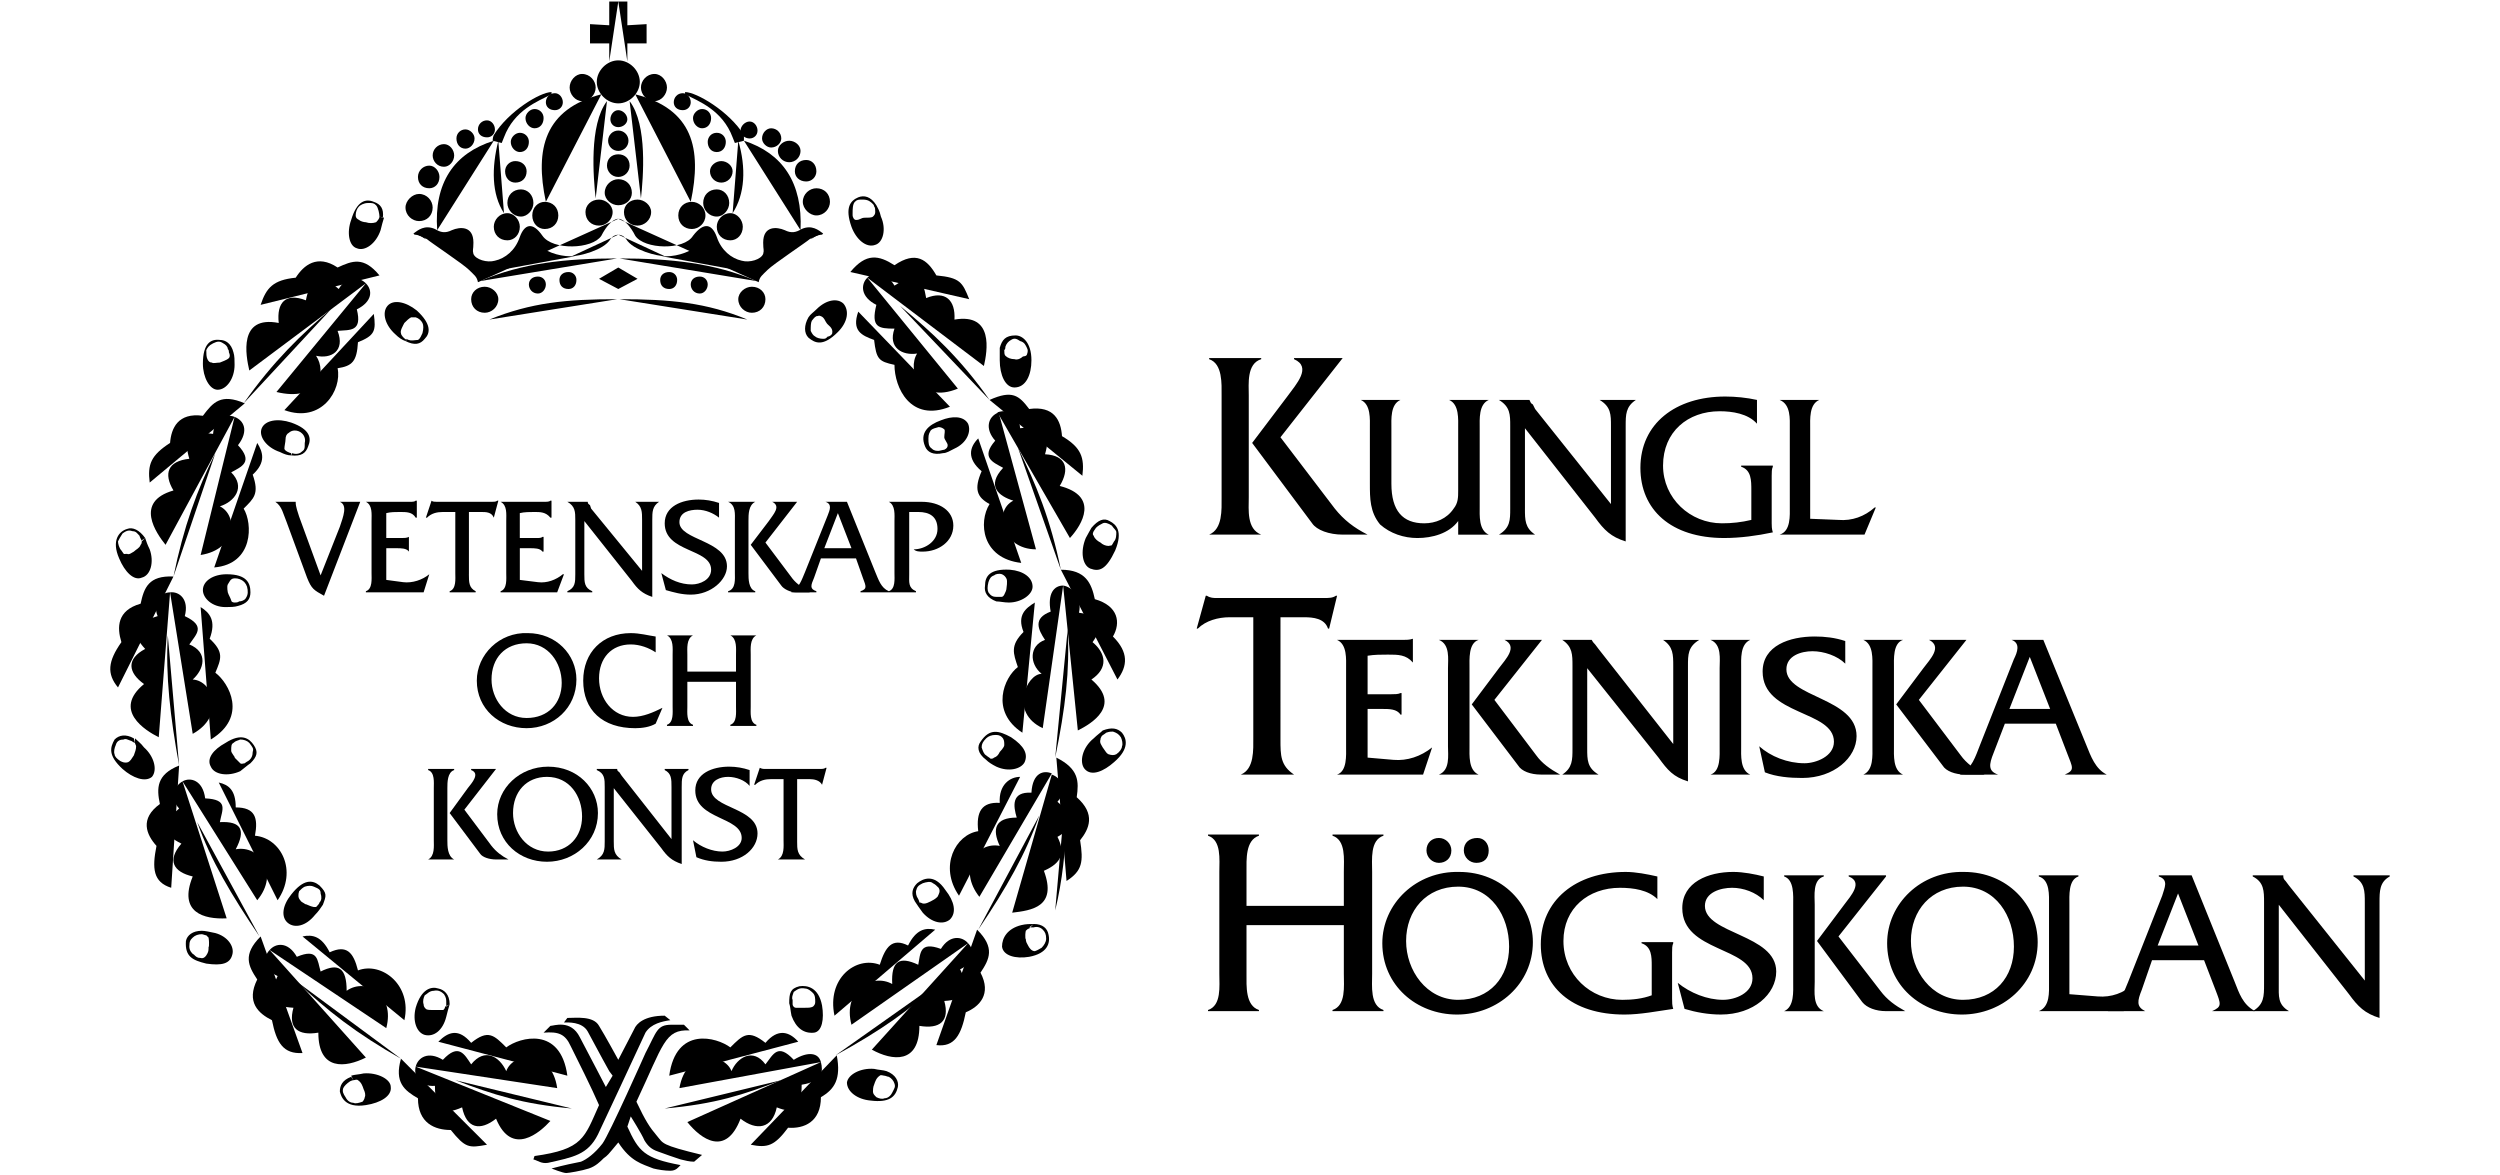 <svg width="996" height="468" viewBox="0 0 996 468" fill="none" xmlns="http://www.w3.org/2000/svg">
<path fill-rule="evenodd" clip-rule="evenodd" d="M216.571 411.411L219.273 408.708C220.627 408.708 227.391 406.006 230.998 413.219C235.059 420.877 241.368 433.061 241.368 433.061L244.071 428.55L242.717 426.742C242.717 426.742 238.206 418.629 234.15 410.956C231.892 406.9 226.032 407.355 224.678 407.355L226.032 405.546C229.639 405.546 236.402 404.647 238.655 408.703C240.913 412.305 246.323 422.226 246.323 422.226C246.323 422.226 251.733 411.86 252.638 410.057C253.542 407.804 256.694 404.647 264.812 404.647L267.07 406.445C263.912 406.9 259.407 407.809 257.149 411.411C255.345 415.467 238.206 451.994 238.206 451.994C234.144 460.116 228.285 461.015 218.364 463.268C215.662 463.723 214.308 462.369 212.504 461.915L212.954 460.561C232.341 457.858 232.796 453.347 238.655 440.275C235.953 433.955 229.639 421.332 227.386 416.821C225.138 411.866 222.43 410.956 216.571 411.411Z" fill="currentColor"/>
<path fill-rule="evenodd" clip-rule="evenodd" d="M240.02 455.605C242.722 451.993 257.154 419.528 257.154 419.528C261.665 410.961 261.665 408.253 267.524 408.253H272.485L274.743 410.517C264.822 410.062 264.372 415.927 253.547 438.926C257.154 446.583 258.957 449.291 261.665 452.448C264.367 455.605 263.019 456.06 279.703 460.116L276.546 462.819C274.743 462.819 272.939 462.364 271.136 461.909C268.11 460.921 265.103 459.872 262.119 458.762C259.417 457.853 258.058 456.499 256.704 454.251C255.805 451.988 251.294 444.775 251.294 444.775L249.94 448.841C254.451 458.762 256.704 461.465 271.136 464.172C270.237 465.071 269.333 466.425 267.08 466.425C264.827 466.425 262.119 465.981 260.311 465.526C255.805 463.718 251.294 462.824 246.334 455.15C241.823 460.561 242.272 460.116 240.469 461.47C239.115 462.824 237.317 464.627 234.61 465.526C231.902 466.425 226.492 467.335 225.588 467.335C224.234 467.335 219.728 465.526 219.728 465.526C224.689 464.172 229.199 463.263 231.452 462.824C233.705 461.914 236.862 459.661 240.02 455.605ZM245.879 119.198C225.588 119.198 211.61 120.551 194.926 127.315L245.879 119.198ZM245.879 102.962C225.588 102.962 207.999 104.766 191.314 111.979L245.879 102.962ZM193.122 124.608C195.825 124.608 198.532 122.35 198.532 119.198C198.532 116.495 195.83 114.237 193.122 114.237C189.965 114.237 187.712 116.495 187.712 119.198C187.707 122.355 189.96 124.608 193.122 124.608ZM214.313 116.945C216.116 116.945 217.47 115.141 217.47 113.338C217.47 111.535 216.116 110.181 214.313 110.181C212.055 110.181 210.706 111.535 210.706 113.338C210.706 115.141 212.06 116.945 214.313 116.945ZM226.492 115.141C228.295 115.141 229.649 113.788 229.649 111.535C229.659 111.117 229.584 110.702 229.429 110.315C229.274 109.927 229.042 109.575 228.746 109.28C228.451 108.985 228.099 108.753 227.712 108.598C227.324 108.443 226.909 108.368 226.492 108.378C224.234 108.378 222.885 109.731 222.885 111.535C222.88 113.788 224.234 115.141 226.492 115.141ZM246.329 106.574L238.661 111.08L246.329 115.141V106.574ZM246.783 119.198C267.075 119.198 281.507 120.551 297.742 127.315L246.783 119.198ZM246.783 102.962C267.075 102.962 284.664 104.766 301.348 111.979L246.783 102.962ZM299.54 124.608C296.838 124.608 294.13 122.35 294.13 119.198C294.13 116.495 296.832 114.237 299.54 114.237C302.697 114.237 304.95 116.495 304.95 119.198C304.955 122.355 302.697 124.608 299.54 124.608ZM278.799 116.945C276.546 116.945 275.192 115.141 275.192 113.338C275.192 111.535 276.546 110.181 278.799 110.181C280.608 110.181 281.956 111.535 281.956 113.338C281.956 115.141 280.602 116.945 278.799 116.945ZM266.625 115.141C264.367 115.141 263.019 113.788 263.019 111.535C263.019 109.731 264.372 108.378 266.625 108.378C268.429 108.378 269.782 109.731 269.782 111.535C269.777 113.788 268.429 115.141 266.625 115.141ZM246.329 106.574L253.997 111.08L246.329 115.141V106.574Z" fill="currentColor"/>
<path fill-rule="evenodd" clip-rule="evenodd" d="M190.415 112.434C189.965 110.176 189.061 109.731 186.808 107.473C184.55 105.22 171.022 96.199 170.123 95.299C169.224 94.85 166.966 93.491 165.163 93.491L164.713 93.041C166.517 91.688 169.224 89.435 173.281 91.238C175.533 92.592 177.337 93.041 180.044 91.688C183.201 90.334 188.611 89.879 188.611 96.648C188.611 99.8 188.162 99.351 188.611 101.159C189.516 103.412 194.021 104.766 197.179 103.862C201.24 102.962 205.296 99.8 207.1 94.39C208.908 89.43 212.06 88.076 216.121 93.941C220.183 99.805 235.963 99.351 239.57 93.941C241.373 90.334 244.081 87.177 246.334 87.177L190.415 112.434Z" fill="currentColor"/>
<path fill-rule="evenodd" clip-rule="evenodd" d="M169.669 90.789C167.86 92.143 167.86 93.047 169.669 95.3C166.961 93.491 165.158 93.042 165.158 93.042C167.416 91.693 169.669 90.789 169.669 90.789ZM322.988 90.789C324.792 92.143 325.246 93.047 322.988 95.3C325.696 93.491 327.499 93.042 327.499 93.042C325.246 91.693 322.988 90.789 322.988 90.789ZM166.961 88.086C170.118 88.086 172.371 85.828 172.371 82.676C172.371 79.969 170.113 77.266 166.961 77.266C164.259 77.266 161.551 79.969 161.551 82.676C161.551 85.828 164.259 88.086 166.961 88.086ZM171.022 75.003C173.28 75.003 175.079 73.2 175.079 70.497C175.079 68.239 173.275 65.987 171.022 65.987C169.827 65.991 168.682 66.467 167.837 67.312C166.992 68.157 166.516 69.302 166.511 70.497C166.517 73.205 168.32 75.003 171.022 75.003ZM205.296 72.75C207.999 72.75 209.802 70.947 209.802 68.239C209.802 65.981 207.999 64.178 205.296 64.178C204.762 64.175 204.233 64.278 203.739 64.482C203.245 64.685 202.796 64.984 202.418 65.361C202.041 65.739 201.741 66.188 201.538 66.682C201.335 67.176 201.232 67.705 201.235 68.239C201.235 70.947 203.038 72.75 205.296 72.75ZM176.887 66.441C179.14 66.441 180.943 64.183 180.943 61.93C180.943 59.677 179.14 57.419 176.887 57.419C175.692 57.422 174.546 57.898 173.7 58.744C172.855 59.589 172.379 60.735 172.376 61.93C172.376 64.183 174.18 66.441 176.887 66.441ZM185.454 59.223C187.258 59.223 189.061 57.419 189.061 55.161C189.061 53.358 187.258 51.555 185.454 51.555C184.979 51.548 184.507 51.636 184.066 51.815C183.625 51.994 183.225 52.259 182.888 52.596C182.552 52.932 182.287 53.332 182.108 53.773C181.929 54.214 181.841 54.686 181.848 55.161C181.842 57.419 183.201 59.223 185.454 59.223ZM194.021 54.717C194.439 54.727 194.854 54.652 195.241 54.497C195.629 54.342 195.981 54.109 196.276 53.814C196.571 53.519 196.803 53.167 196.958 52.78C197.114 52.392 197.188 51.977 197.179 51.56C197.179 49.757 195.825 47.953 194.021 47.953C193.546 47.946 193.074 48.035 192.633 48.214C192.192 48.392 191.792 48.658 191.456 48.994C191.119 49.33 190.854 49.731 190.675 50.171C190.496 50.612 190.408 51.084 190.415 51.56C190.415 53.358 191.763 54.717 194.021 54.717ZM207.1 60.577C209.358 60.577 210.706 58.773 210.706 56.515C210.713 56.039 210.625 55.567 210.446 55.127C210.267 54.686 210.002 54.286 209.665 53.949C209.329 53.613 208.929 53.348 208.488 53.169C208.047 52.99 207.575 52.901 207.1 52.908C205.296 52.908 203.493 54.717 203.493 56.515C203.488 58.773 205.296 60.577 207.1 60.577ZM212.959 51.105C215.217 51.105 216.566 49.297 216.566 47.044C216.573 46.568 216.484 46.096 216.305 45.655C216.127 45.215 215.861 44.814 215.525 44.478C215.189 44.142 214.788 43.876 214.347 43.697C213.907 43.519 213.435 43.43 212.959 43.437C211.156 43.437 209.352 45.24 209.352 47.044C209.352 49.302 211.156 51.105 212.959 51.105ZM221.077 43.892C222.88 43.892 224.234 42.538 224.234 40.735C224.234 38.931 222.88 37.128 221.077 37.128C218.824 37.128 217.47 38.931 217.47 40.735C217.47 42.538 218.824 43.892 221.077 43.892ZM246.329 70.497C247.524 70.493 248.669 70.017 249.514 69.172C250.359 68.327 250.835 67.182 250.839 65.987C250.839 63.284 249.036 61.476 246.329 61.476C243.621 61.476 241.818 63.284 241.818 65.987C241.818 68.245 243.626 70.497 246.329 70.497Z" fill="currentColor"/>
<path fill-rule="evenodd" clip-rule="evenodd" d="M200.785 54.717C204.847 43.892 214.313 40.285 219.728 37.583V36.678C215.217 36.678 202.594 44.346 196.729 53.812C196.274 54.717 196.274 56.071 196.274 56.071L199.881 56.97L200.785 54.717Z" fill="currentColor"/>
<path fill-rule="evenodd" clip-rule="evenodd" d="M174.179 91.693C172.826 72.75 180.943 61.026 196.729 56.065L174.179 91.693ZM200.785 84.929C195.825 77.261 195.825 66.891 198.527 56.071L200.785 84.929ZM237.312 79.064C236.408 70.947 234.604 49.756 241.818 40.285L237.312 79.064ZM246.328 0.601H242.722V10.067L235.059 9.618V17.281H242.722V24.499L246.328 0.601ZM246.328 41.184C250.839 41.184 254.896 37.123 254.896 32.617C254.896 28.106 250.834 24.05 246.328 24.05C241.818 24.05 237.761 28.106 237.761 32.617C237.761 37.128 241.818 41.184 246.328 41.184Z" fill="currentColor"/>
<path fill-rule="evenodd" clip-rule="evenodd" d="M217.47 80.418C212.959 59.223 217.02 43.437 239.565 37.577L217.47 80.418Z" fill="currentColor"/>
<path fill-rule="evenodd" clip-rule="evenodd" d="M231.897 40.285C235.054 40.285 237.312 37.582 237.312 34.875C237.312 32.172 235.054 29.465 231.897 29.465C229.194 29.465 226.941 32.172 226.941 34.875C226.941 37.577 229.194 40.285 231.897 40.285ZM246.329 60.122C248.587 60.122 250.385 58.318 250.385 56.065C250.385 53.812 248.581 52.009 246.329 52.009C244.076 52.009 242.267 53.812 242.267 56.065C242.267 58.318 244.076 60.122 246.329 60.122ZM246.329 50.655C248.132 50.655 249.935 49.301 249.935 47.498C249.935 45.69 248.132 43.892 246.329 43.892C244.525 43.892 243.177 45.695 243.177 47.498C243.177 49.301 244.525 50.655 246.329 50.655ZM325.247 85.828C322.544 85.828 319.837 83.126 319.837 80.418C319.837 77.261 322.539 75.003 325.247 75.003C328.404 75.003 330.657 77.261 330.657 80.418C330.657 83.126 328.404 85.828 325.247 85.828ZM290.973 95.749C287.821 95.749 285.563 93.491 285.563 90.339C285.563 87.632 287.821 84.929 290.973 84.929C293.68 84.929 295.933 87.632 295.933 90.339C295.933 93.491 293.68 95.749 290.973 95.749Z" fill="currentColor"/>
<path fill-rule="evenodd" clip-rule="evenodd" d="M285.563 86.278C282.406 86.278 280.153 83.57 280.153 80.868C280.153 77.711 282.406 75.458 285.563 75.458C288.265 75.458 290.523 77.716 290.523 80.868C290.523 83.575 288.27 86.278 285.563 86.278Z" fill="currentColor"/>
<path fill-rule="evenodd" clip-rule="evenodd" d="M275.642 91.238C272.485 91.238 270.232 88.98 270.232 85.828C270.232 82.676 272.485 80.418 275.642 80.418C278.344 80.418 281.052 82.671 281.052 85.828C281.052 88.986 278.349 91.238 275.642 91.238ZM321.185 72.301C318.483 72.301 316.674 70.497 316.674 68.245C316.674 65.537 318.477 63.734 321.185 63.734C323.443 63.734 325.246 65.537 325.246 68.245C325.248 68.778 325.145 69.307 324.941 69.8C324.738 70.294 324.439 70.742 324.061 71.119C323.684 71.496 323.235 71.795 322.741 71.998C322.248 72.201 321.719 72.303 321.185 72.301ZM287.366 72.75C286.17 72.749 285.023 72.273 284.178 71.428C283.332 70.582 282.856 69.435 282.855 68.239C282.855 65.981 285.108 64.178 287.366 64.178C289.619 64.178 291.877 65.981 291.877 68.239C291.874 69.435 291.398 70.581 290.553 71.426C289.707 72.271 288.562 72.748 287.366 72.75ZM314.421 64.638C313.226 64.635 312.08 64.159 311.235 63.314C310.389 62.468 309.913 61.322 309.91 60.127C309.91 57.874 312.168 56.071 314.421 56.071C316.679 56.071 318.932 57.874 318.932 60.127C318.929 61.322 318.453 62.468 317.608 63.314C316.763 64.159 315.617 64.635 314.421 64.638ZM298.641 55.166C296.837 55.166 295.034 53.813 295.034 52.014C295.034 50.206 296.837 48.408 298.641 48.408C300.444 48.408 301.798 50.211 301.798 52.014C301.798 53.813 300.444 55.166 298.641 55.166ZM285.563 60.577C283.305 60.577 281.956 58.773 281.956 56.515C281.956 54.712 283.31 52.908 285.563 52.908C287.816 52.908 289.169 54.717 289.169 56.515C289.169 58.773 287.821 60.577 285.563 60.577ZM279.698 51.105C277.895 51.105 276.091 49.297 276.091 47.044C276.091 45.24 277.895 43.437 279.698 43.437C281.956 43.437 283.305 45.24 283.305 47.044C283.31 49.302 281.956 51.105 279.698 51.105ZM272.035 43.892C269.777 43.892 268.428 42.538 268.428 40.735C268.428 38.931 269.782 37.128 272.035 37.128C273.838 37.128 275.192 38.931 275.192 40.735C275.192 42.538 273.838 43.892 272.035 43.892ZM246.328 81.767C243.626 81.767 240.918 79.514 240.918 76.812C240.918 73.655 243.626 71.397 246.328 71.397C249.486 71.397 251.738 73.655 251.738 76.812C251.744 79.514 249.486 81.767 246.328 81.767Z" fill="currentColor"/>
<path fill-rule="evenodd" clip-rule="evenodd" d="M291.877 54.717C287.821 43.892 278.35 40.285 272.934 37.583V36.678C277.445 36.678 290.523 44.346 296.383 53.812V56.071L292.776 56.97L291.877 54.717Z" fill="currentColor"/>
<path fill-rule="evenodd" clip-rule="evenodd" d="M318.932 91.693C319.837 72.75 311.719 61.026 296.383 56.065L318.932 91.693ZM291.877 84.929C296.838 77.261 297.287 66.891 294.135 56.071L291.877 84.929ZM255.35 79.064C256.25 70.947 258.053 49.756 250.84 40.285L255.35 79.064ZM246.329 0.601H249.94V10.067L257.603 9.618V17.281H249.94V24.499L246.329 0.601ZM275.192 80.418C279.703 59.222 276.091 43.437 253.098 37.577L275.192 80.418Z" fill="currentColor"/>
<path fill-rule="evenodd" clip-rule="evenodd" d="M260.76 40.285C257.603 40.285 255.35 37.582 255.35 34.875C255.35 32.172 257.603 29.465 260.76 29.465C263.468 29.465 265.721 32.172 265.721 34.875C265.721 37.577 263.468 40.285 260.76 40.285ZM59.639 192.251C58.74 185.038 60.089 181.431 67.757 176.465C68.206 170.606 70.914 164.291 80.835 165.645C84.896 160.235 88.048 156.623 97.52 160.685L59.639 192.251Z" fill="currentColor"/>
<path fill-rule="evenodd" clip-rule="evenodd" d="M65.954 217.053C62.347 212.542 53.325 199.919 69.106 195.408C65.049 188.644 66.847 183.684 75.42 182.78C73.167 175.117 74.521 171.505 84.891 172.859C85.341 166.544 90.301 164.741 93.458 166.095L65.954 217.053ZM93.458 166.095C97.065 167.449 99.318 171.505 94.812 177.37C101.126 184.133 96.166 185.937 92.11 188.19C97.975 194.054 93.463 199.914 87.599 201.717C94.812 205.324 94.368 218.852 79.936 221.11L93.458 166.095ZM97.07 160.685C108.794 144 120.069 133.175 132.243 122.804L97.07 160.685Z" fill="currentColor"/>
<path fill-rule="evenodd" clip-rule="evenodd" d="M102.48 176.47C104.738 180.077 106.087 184.139 100.677 189.099C103.379 196.762 101.126 198.57 97.07 202.627C100.677 208.486 101.126 224.721 85.341 226.075L102.48 176.47ZM47.011 273.877C42.5 268.456 42.955 263.501 48.365 255.833C46.561 249.968 46.561 243.209 56.028 240.502C57.381 234.188 59.185 229.227 69.106 229.682L47.011 273.877Z" fill="currentColor"/>
<path fill-rule="evenodd" clip-rule="evenodd" d="M63.246 293.718C57.836 291.016 44.758 282.888 57.386 272.523C51.072 268.012 50.173 262.602 57.836 258.535C52.426 252.681 52.426 248.614 62.797 245.467C60.538 239.603 64.15 235.996 67.757 235.996L63.246 293.718ZM67.757 235.996C71.364 235.546 75.42 238.698 73.622 245.467C82.189 249.524 78.133 252.681 75.425 256.742C83.093 259.889 81.29 266.663 76.779 270.719C84.896 271.174 89.857 285.151 76.779 292.364L67.757 235.996ZM69.111 229.682C73.172 209.84 78.582 194.958 85.796 180.527L69.111 229.682Z" fill="currentColor"/>
<path fill-rule="evenodd" clip-rule="evenodd" d="M79.931 241.856C83.537 244.109 86.245 247.261 83.537 254.479C89.397 259.889 88.048 262.602 85.795 268.012C91.206 272.068 98.868 285.591 83.992 294.612L79.931 241.856ZM68.207 353.694C60.993 351.43 60.538 346.026 62.347 337.004C58.285 332.493 55.583 326.184 63.701 320.319C62.347 314 62.347 308.59 71.364 304.988L68.207 353.694Z" fill="currentColor"/>
<path fill-rule="evenodd" clip-rule="evenodd" d="M90.306 365.867C81.284 366.322 70.914 363.614 76.779 349.182C69.111 347.374 66.408 342.863 72.268 336.104C65.055 332.493 63.246 328.891 71.364 322.127C67.302 317.616 69.56 313.105 72.717 311.297L90.306 365.867Z" fill="currentColor"/>
<path fill-rule="evenodd" clip-rule="evenodd" d="M72.717 311.297C75.874 309.499 80.835 310.853 81.739 318.071C91.211 318.516 88.503 322.572 87.599 327.537C96.166 327.083 97.975 330.695 93.913 338.357C103.384 336.549 111.497 347.834 102.48 358.654L72.717 311.297ZM71.364 304.993C67.757 285.151 65.954 269.366 66.853 253.13L71.364 304.993Z" fill="currentColor"/>
<path fill-rule="evenodd" clip-rule="evenodd" d="M87.149 311.752C91.205 312.651 93.913 314.909 93.913 321.673C101.576 321.673 102.93 325.729 101.576 332.947C111.946 333.847 118.71 346.925 110.598 358.654L87.149 311.752ZM103.834 121.456C106.087 114.692 108.794 111.535 117.816 110.631C120.968 105.67 126.383 101.159 134.501 106.574C140.366 103.867 144.877 102.063 151.186 109.732L103.834 121.456Z" fill="currentColor"/>
<path fill-rule="evenodd" clip-rule="evenodd" d="M99.323 147.607C97.975 141.747 94.812 125.512 111.047 128.669C110.148 120.552 113.755 116.495 121.873 119.647C123.226 111.979 127.283 108.373 134.951 115.136C138.108 109.726 143.068 110.176 145.771 112.878L99.323 147.607ZM145.765 112.883C148.473 115.586 148.473 120.097 142.159 123.254C144.417 132.271 139.451 131.372 134.491 131.821C137.648 139.939 131.788 143.096 125.924 141.742C130.435 148.506 126.823 160.23 110.138 156.169L145.765 112.883Z" fill="currentColor"/>
<path fill-rule="evenodd" clip-rule="evenodd" d="M148.928 125.062C149.827 131.826 149.377 133.63 142.613 136.337C142.164 144 140.355 145.809 134.496 146.708C136.304 155.275 128.182 168.802 113.3 163.392L148.928 125.062ZM120.519 419.528C112.856 419.983 110.148 415.472 108.345 406.45C102.935 403.748 97.974 399.242 102.48 390.22C98.873 384.81 96.621 380.299 103.834 373.086L120.519 419.528Z" fill="currentColor"/>
<path fill-rule="evenodd" clip-rule="evenodd" d="M145.765 421.332C137.653 425.388 126.828 426.742 126.828 411.411C118.71 412.764 114.654 409.602 116.907 401.49C108.789 401.035 106.082 398.333 110.593 388.866C104.728 386.164 104.728 381.198 107.435 378.491L145.765 421.332ZM107.435 378.491C109.694 375.788 114.649 374.889 118.261 381.193C126.828 377.592 126.378 382.547 127.732 387.058C134.945 383.456 138.103 385.704 138.103 394.726C145.765 389.306 157.495 396.08 153.888 409.602L107.435 378.491ZM103.379 373.081C92.105 356.396 83.992 342.863 78.577 327.537L103.379 373.081Z" fill="currentColor"/>
<path fill-rule="evenodd" clip-rule="evenodd" d="M120.519 373.081C124.575 372.182 128.182 373.081 131.339 379.4C138.103 376.243 140.81 379.4 142.614 386.608C152.085 383.007 164.259 392.473 161.102 406.45L120.519 373.081ZM194.022 456.06C186.808 457.414 185.454 457.414 179.595 450.195C173.281 450.195 166.517 447.493 166.517 437.572C161.107 434.415 157.045 431.253 159.748 421.786L194.022 456.06Z" fill="currentColor"/>
<path fill-rule="evenodd" clip-rule="evenodd" d="M219.273 446.583C215.217 451.094 203.943 461.015 197.628 445.684C191.314 450.64 185.904 449.741 184.101 441.173C176.887 444.331 173.281 442.982 173.281 432.606C166.966 433.061 164.713 428.55 165.613 424.938L219.273 446.583ZM165.613 424.938C166.517 421.337 170.573 418.629 176.438 422.236C182.752 415.472 185.005 419.983 187.712 424.044C193.122 417.28 198.987 420.887 201.695 426.747C204.397 419.079 219.733 417.735 221.986 433.511L165.613 424.938ZM159.748 421.786C142.164 411.865 129.985 402.389 118.261 391.114L159.748 421.786Z" fill="currentColor"/>
<path fill-rule="evenodd" clip-rule="evenodd" d="M174.629 415.017C178.685 410.961 182.747 409.607 187.707 415.472C194.471 410.062 196.729 412.315 201.69 417.28C207.1 413.224 223.335 408.713 226.037 428.555L174.629 415.017ZM227.841 441.628C207.999 439.82 196.729 436.218 181.393 430.353L227.841 441.628ZM431.22 189.543C432.119 182.33 430.77 178.269 423.102 173.763C422.653 167.449 419.945 161.589 410.024 162.943C405.963 157.528 403.255 155.275 394.238 159.336L431.22 189.543Z" fill="currentColor"/>
<path fill-rule="evenodd" clip-rule="evenodd" d="M426.259 214.346C431.22 208.936 437.984 197.661 422.198 193.605C426.259 186.841 424.905 181.431 416.338 180.976C418.596 173.313 416.788 169.252 406.417 170.606C405.968 164.292 401.007 162.943 397.396 164.292L426.259 214.346Z" fill="currentColor"/>
<path fill-rule="evenodd" clip-rule="evenodd" d="M397.85 164.291C393.339 166.095 392.44 171.06 396.496 175.566C390.632 182.33 395.592 184.133 399.648 186.386C392.885 193.6 397.845 197.661 403.71 199.464C395.592 203.52 399.199 218.851 412.732 218.851L397.85 164.291ZM394.238 159.336C382.514 142.651 371.239 132.276 358.611 121.905L394.238 159.336Z" fill="currentColor"/>
<path fill-rule="evenodd" clip-rule="evenodd" d="M389.727 174.662C386.121 178.269 385.217 182.779 391.081 187.74C387.924 194.953 389.278 198.11 394.238 200.813C389.727 208.026 391.081 222.458 406.862 224.267L389.727 174.662ZM445.197 270.719C449.258 265.309 449.708 259.889 443.394 253.585C446.551 248.175 445.652 241.411 436.18 238.704C434.826 232.389 432.573 226.979 422.653 226.979L445.197 270.719Z" fill="currentColor"/>
<path fill-rule="evenodd" clip-rule="evenodd" d="M429.411 291.016C434.821 288.303 447 281.095 434.821 270.719C441.585 266.209 440.686 260.344 435.271 255.833C438.877 250.878 440.231 245.468 429.861 244.109C431.214 238.249 427.158 233.738 423.546 233.289L429.411 291.016Z" fill="currentColor"/>
<path fill-rule="evenodd" clip-rule="evenodd" d="M423.552 233.288C419.945 233.288 417.237 236.44 418.591 243.659C411.378 246.361 413.631 250.872 416.333 254.934C410.019 257.186 410.019 264.4 414.979 268.456C409.115 268.456 401.901 283.797 415.429 290.101L423.552 233.288ZM422.647 226.974C418.591 207.132 412.727 192.7 405.513 178.274L422.647 226.974Z" fill="currentColor"/>
<path fill-rule="evenodd" clip-rule="evenodd" d="M412.282 240.052C408.675 242.31 405.069 245.013 407.771 251.777C402.361 257.187 403.71 260.344 405.513 265.754C400.103 269.81 394.238 283.343 407.317 291.91L412.282 240.052ZM424.906 350.981C431.22 346.925 431.669 343.323 430.315 334.751C433.922 330.24 436.63 324.375 428.962 317.616C429.866 311.297 429.866 306.342 420.844 301.831L424.906 350.981Z" fill="currentColor"/>
<path fill-rule="evenodd" clip-rule="evenodd" d="M403.255 363.614C410.923 362.705 421.293 361.351 415.883 346.924C423.097 343.767 424.451 339.711 421.293 333.402C426.254 330.7 429.411 326.189 421.293 319.425C425.35 314.914 423.097 309.948 419.035 308.595L403.255 363.614ZM419.041 308.14C415.883 306.796 411.378 307.695 410.923 315.808C402.805 315.353 403.71 321.218 405.063 325.729C396.496 325.729 395.143 330.24 398.3 337.004C388.828 335.205 381.615 346.48 390.182 357.3L419.041 308.14ZM420.394 301.831C424.451 281.989 426.254 267.102 425.35 250.877L420.394 301.831Z" fill="currentColor"/>
<path fill-rule="evenodd" clip-rule="evenodd" d="M406.417 309.504C402.361 309.504 397.85 312.651 398.3 319.869C391.086 319.425 388.828 323.481 389.727 331.144C380.711 332.498 373.947 345.131 382.065 356.851L406.417 309.504ZM386.126 119.198C383.418 112.434 382.519 110.63 373.048 109.726C369.441 103.412 364.93 99.805 356.363 105.665C350.049 101.609 345.088 100.704 338.779 108.367L386.126 119.198Z" fill="currentColor"/>
<path fill-rule="evenodd" clip-rule="evenodd" d="M391.986 145.809C393.339 139.944 396.042 124.613 380.261 127.321C380.711 119.652 376.655 115.591 368.987 118.753C367.633 110.636 365.38 107.928 356.358 113.793C353.201 108.383 348.246 107.933 345.538 110.636L391.986 145.809Z" fill="currentColor"/>
<path fill-rule="evenodd" clip-rule="evenodd" d="M345.538 110.631C342.83 113.338 342.83 118.294 349.145 121.456C346.887 130.472 350.044 130.927 356.358 130.927C353.656 138.59 359.515 141.747 365.38 140.848C361.318 147.162 366.284 161.14 381.615 154.825L345.538 110.631Z" fill="currentColor"/>
<path fill-rule="evenodd" clip-rule="evenodd" d="M341.931 124.158C339.224 131.821 343.28 133.63 348.245 135.433C349.145 143.101 350.049 144 356.358 145.354C356.358 154.371 362.672 168.353 378.453 162.039L341.931 124.158ZM373.048 416.366C380.261 417.275 382.969 412.31 384.772 403.298C390.182 401.035 395.143 396.085 390.632 387.513C394.238 382.103 396.496 377.592 389.278 370.378L373.048 416.366Z" fill="currentColor"/>
<path fill-rule="evenodd" clip-rule="evenodd" d="M347.341 418.174C355.459 422.685 366.284 424.039 366.284 408.708C374.402 410.062 378.458 406.9 376.205 398.787C384.323 398.333 387.025 395.175 382.519 386.164C388.384 383.461 388.384 378.496 385.676 375.788L347.341 418.174ZM385.676 375.788C383.418 373.086 378.458 372.187 374.846 378.041C366.279 374.894 366.734 379.85 365.829 384.361C358.166 380.749 355.004 383.007 355.459 392.029C347.341 387.518 335.617 394.731 339.224 408.259L385.676 375.788ZM389.727 370.378C401.002 353.693 408.67 340.161 414.08 324.835L389.727 370.378Z" fill="currentColor"/>
<path fill-rule="evenodd" clip-rule="evenodd" d="M372.593 370.378C368.532 369.469 364.925 370.378 361.773 376.687C355.459 373.541 352.751 377.142 350.498 384.355C341.027 380.744 329.303 389.765 332.46 404.652L372.593 370.378ZM299.09 456.06C305.859 457.414 308.562 456.504 313.972 449.286C320.286 449.741 327.05 447.033 327.05 437.117C332.46 433.96 335.167 429.904 333.364 420.432L299.09 456.06Z" fill="currentColor"/>
<path fill-rule="evenodd" clip-rule="evenodd" d="M273.839 447.038C279.249 453.802 289.169 461.015 295.034 445.684C301.348 450.64 307.663 449.741 309.466 441.173C316.23 443.876 319.382 442.527 319.382 432.152C327.949 430.798 327.949 426.742 327.05 423.14L273.839 447.038ZM327.05 423.14C326.151 419.528 322.089 418.629 316.23 422.231C309.916 415.467 308.112 419.978 304.955 424.039C299.995 417.275 293.68 421.337 291.428 426.742C288.72 419.528 273.389 417.73 270.681 433.505L327.05 423.14ZM332.909 420.432C350.948 410.511 362.672 402.389 374.397 391.114L332.909 420.432Z" fill="currentColor"/>
<path fill-rule="evenodd" clip-rule="evenodd" d="M318.028 415.017C314.421 410.961 309.911 409.607 304.95 415.472C298.186 410.062 295.928 412.315 290.968 417.28C285.558 413.224 269.328 408.713 266.62 428.555L318.028 415.017ZM264.817 441.628C285.108 439.82 295.928 436.218 311.264 430.353L264.817 441.628ZM307.208 58.773C305.405 58.773 303.601 56.97 303.601 55.166C303.601 52.908 305.405 51.11 307.208 51.11C309.466 51.11 311.264 52.913 311.264 55.166C311.264 56.97 309.466 58.773 307.208 58.773ZM91.206 140.393C91.206 139.944 91.206 139.494 90.756 139.04C90.756 138.14 89.852 137.236 88.948 136.787C87.594 135.882 86.695 135.882 84.891 136.787C83.088 137.686 82.633 138.59 82.189 139.489C82.189 140.843 82.189 142.197 82.638 143.096C83.088 143.995 83.543 144.45 84.442 144.45C84.891 144.899 86.245 144.45 87.599 144.45C88.503 144 90.306 143.55 91.206 142.646C91.655 142.197 91.655 141.292 91.206 140.393H93.009C93.458 141.747 93.458 143.551 93.458 145.354C93.458 150.764 90.301 155.275 86.695 155.275C83.537 155.275 80.83 150.314 80.83 144.904C80.83 136.787 83.987 134.983 87.594 135.433C89.852 135.433 92.11 136.787 93.009 140.393H91.206ZM161.551 135.882C165.158 137.686 167.416 137.236 169.219 134.983C171.472 132.725 171.922 129.119 166.062 123.709C161.551 120.102 156.591 119.198 154.338 121.9C152.08 124.608 153.434 129.568 157.495 133.175C158.849 134.529 160.197 135.433 161.551 135.882L162.001 135.433C161.102 134.983 159.743 133.63 159.743 132.73C159.293 131.826 160.647 129.573 161.096 128.674C161.996 127.77 162.9 126.871 163.799 126.416H165.602C166.768 126.782 167.741 127.594 168.31 128.674C168.759 129.573 168.759 130.932 168.31 132.73C167.855 133.635 167.406 134.989 166.506 135.433C165.602 135.433 163.799 135.882 162.9 135.433C162.9 135.433 162.45 135.433 161.996 134.983L161.551 135.882ZM116.008 181.431C114.654 181.431 113.3 180.976 111.497 180.077C106.087 178.274 102.93 173.763 104.284 170.606C105.637 167.449 110.598 166.544 116.008 168.348C123.671 171.055 124.125 174.662 122.772 177.819C121.867 180.527 120.069 181.88 116.008 181.431L116.457 180.527C117.357 180.976 119.16 180.976 120.064 180.077C121.413 179.178 121.413 178.723 121.413 176.47C121.575 175.842 121.578 175.183 121.421 174.553C121.264 173.923 120.952 173.342 120.514 172.864C120.116 172.424 119.628 172.075 119.083 171.841C118.538 171.607 117.949 171.494 117.357 171.51C116.521 171.527 115.721 171.846 115.104 172.409C114.205 172.859 113.75 173.763 113.75 175.117C113.75 176.016 113.3 177.824 113.3 178.723C113.3 179.628 115.558 180.532 116.008 180.532V181.431ZM94.812 241.406C98.419 240.502 99.773 238.698 99.773 235.996C99.773 232.389 98.419 228.783 90.301 228.783C84.891 228.783 80.83 231.485 80.83 235.097C80.83 238.254 84.437 241.866 89.852 241.866C91.655 241.856 93.458 241.856 94.812 241.406L93.458 240.052C92.554 240.052 92.105 239.603 92.105 239.153C91.655 237.799 91.2 237.35 90.751 235.996C90.751 235.996 90.301 233.738 90.751 232.839C91.65 231.485 91.65 231.036 92.554 230.586C93.908 230.136 95.257 230.586 96.161 231.036C97.065 231.485 97.969 232.389 98.419 233.738C98.868 235.547 98.868 236.895 97.969 238.249C97.515 239.148 96.161 239.603 95.262 239.603C94.812 240.052 93.913 240.052 93.458 240.052L94.812 241.406ZM57.836 214.346C58.286 215.699 58.74 217.053 59.639 218.857C61.443 223.817 60.089 229.227 56.482 230.131C53.325 231.485 49.718 227.878 47.466 222.468C44.309 215.255 47.466 211.643 50.618 210.739C52.876 209.84 55.583 211.189 57.836 214.346L56.482 215.699C56.482 215.25 55.583 213.896 55.583 213.447C54.679 212.542 54.229 211.638 52.876 211.638C51.522 211.189 50.618 211.189 48.814 212.542C47.915 213.896 47.466 214.795 47.011 215.699C47.011 216.599 47.466 218.402 48.365 219.306C49.718 221.115 48.814 220.66 50.618 220.66C51.522 221.109 52.421 220.21 53.325 219.761C54.224 218.857 55.583 218.407 56.028 217.053C56.477 216.604 56.477 216.154 56.477 215.25L57.836 214.346ZM53.78 294.163C54.679 295.072 56.033 295.971 57.386 297.775C61.443 301.376 62.797 306.796 60.538 309.504C57.836 311.757 52.876 309.948 48.814 306.347C42.955 300.937 43.859 297.78 45.657 294.617C47.466 292.809 50.168 292.365 53.325 294.163L53.775 295.971C53.325 295.971 52.421 295.072 51.971 295.072C50.618 294.617 50.168 294.163 49.264 294.617C47.91 294.617 46.561 295.072 46.107 296.87C45.657 297.78 45.208 299.583 45.657 300.482C45.657 301.381 46.561 302.291 47.915 303.185C48.814 303.639 49.718 304.084 51.072 303.639C51.977 303.185 52.426 302.285 53.33 300.937C53.78 299.583 54.229 298.674 54.229 297.325C54.229 296.87 53.78 296.426 53.78 295.971V294.163ZM99.773 304.084C98.419 304.993 97.515 305.892 95.716 307.241C90.756 309.504 85.341 308.595 83.992 305.432C82.189 302.285 84.891 298.668 89.852 295.966C96.166 291.91 99.323 294.158 101.126 296.865C102.93 299.583 102.48 301.376 99.773 304.084H97.515C97.969 303.639 98.868 303.185 98.868 303.185C100.222 302.285 100.677 300.932 100.677 299.583C101.126 298.219 100.677 297.775 99.323 295.971C98.424 295.072 97.07 294.617 95.716 294.617C94.812 295.072 93.913 295.072 93.009 295.971C92.11 296.426 92.11 297.325 92.11 299.128C92.11 300.027 93.913 301.831 93.464 301.831L95.722 304.084C96.171 304.538 97.075 304.084 97.525 304.084H99.773ZM128.636 360.457C127.732 361.811 126.833 363.16 125.479 364.513C121.873 369.024 117.362 369.924 114.654 367.671C111.952 365.407 112.401 360.896 116.008 356.396C120.963 350.076 124.575 350.531 127.283 352.784C130.44 355.946 129.985 356.845 128.636 360.457L125.934 361.356C126.384 360.902 127.288 360.003 127.288 359.548C128.187 358.649 128.187 357.295 127.737 355.946C127.737 354.593 127.288 354.138 125.035 353.244C124.136 352.789 122.782 352.789 121.428 353.244C120.529 353.699 120.08 354.143 119.175 355.052C118.726 356.406 118.726 357.755 119.625 358.654C120.08 359.553 120.979 359.553 121.883 360.462C120.979 359.553 122.787 360.907 125.04 361.362H125.944L128.636 360.457ZM80.385 370.823C81.739 370.823 83.543 371.277 85.796 371.732C90.756 373.086 93.458 377.142 92.559 380.299C91.66 383.901 88.503 384.81 82.189 383.901C76.779 382.547 73.622 381.198 74.071 374.889C74.521 372.626 76.774 370.823 80.385 370.823L82.189 372.631C81.739 372.631 80.835 372.187 80.385 372.187C79.032 372.187 77.678 372.631 76.779 373.541C75.88 374.44 75.425 374.894 75.425 377.142C75.425 378.496 76.329 379.844 77.228 380.299C78.133 381.198 78.582 381.653 79.936 381.653C81.29 382.108 82.194 380.744 82.638 379.844C83.088 378.945 83.088 378.491 83.088 377.142C83.088 378.041 83.537 376.243 83.088 373.541L82.189 372.631L80.385 370.823ZM139.906 428.55C141.26 428.095 143.063 428.095 144.866 427.651C150.276 427.196 155.686 429.904 155.686 433.061C156.136 436.662 151.625 439.37 145.766 440.274C137.198 441.628 135.845 436.662 135.395 434.854C135.395 432.601 136.299 430.353 139.906 429L140.81 430.353C140.361 430.353 139.456 430.798 139.456 430.798C138.103 431.707 137.204 432.606 136.754 433.5C136.304 434.854 136.754 435.763 137.658 437.112C138.557 438.921 139.911 439.365 140.815 439.365C141.714 439.82 143.068 439.365 144.422 438.921C144.872 438.466 145.321 437.567 145.321 437.112C145.771 436.213 145.321 434.849 144.872 433.955C144.422 432.601 143.967 431.252 142.614 430.353C142.164 429.899 141.26 430.353 140.81 430.353L139.906 428.55ZM314.421 399.686C314.421 395.63 314.871 393.822 318.483 392.923C321.64 392.468 326.151 393.377 327.505 400.591C328.404 406.001 327.505 410.956 324.348 411.411C320.291 411.865 317.134 409.602 315.331 404.647C314.876 402.389 314.876 401.04 314.421 399.686L315.775 400.141C315.775 400.596 316.225 401.495 317.124 401.495H320.731C322.084 401.495 322.989 401.495 323.888 401.04C324.337 400.596 324.787 400.141 324.787 399.242C324.787 397.878 324.787 396.529 323.888 395.63C323.438 395.175 322.084 393.822 320.731 393.822C318.478 393.377 317.579 394.276 316.225 395.175C315.775 396.529 315.321 397.439 315.775 398.333V400.141L314.421 399.686ZM353.201 426.742C351.847 426.287 350.044 426.287 348.246 425.842C342.83 425.388 337.875 428.095 337.42 431.252C337.42 434.854 341.477 438.016 346.892 438.466C354.105 439.365 356.813 437.112 357.712 433.056C358.167 430.798 356.813 428.095 353.201 426.742L352.302 428.55C352.751 428.55 353.656 429.005 354.105 429.005C355.184 429.572 355.995 430.544 356.358 431.707C356.808 433.061 356.358 433.505 355.459 435.309C354.56 437.112 353.201 437.572 352.302 437.572C351.398 438.016 350.044 437.572 349.145 437.117C348.246 436.218 347.791 435.763 347.791 434.854C347.791 434.41 347.791 433.056 348.24 432.152C348.69 430.798 349.14 429.449 350.493 428.55C350.943 428.095 351.852 428.55 352.302 428.55L353.201 426.742ZM364.481 359.104C362.678 355.946 363.577 353.694 365.38 351.89C367.633 350.082 372.144 347.834 376.655 354.593C380.261 359.103 381.166 363.614 378.458 366.322C375.756 368.575 371.245 367.676 367.633 363.62C366.284 361.811 365.38 360.457 364.481 359.104L366.284 359.548C367.183 359.548 367.183 360.003 368.088 360.003C368.987 360.003 369.891 359.548 370.79 359.104C371.689 358.649 372.593 358.194 373.492 357.295C373.942 356.396 374.846 355.042 373.942 353.694C373.043 352.784 372.588 352.329 371.684 351.885C370.785 350.976 368.981 351.43 367.622 351.885C365.819 352.784 365.37 353.239 364.92 355.042C364.92 355.941 364.92 356.84 365.824 358.189C365.824 358.189 366.274 359.098 366.274 359.543L364.481 359.104ZM411.827 368.115C410.474 368.115 408.676 368.115 406.867 368.57C401.457 369.924 399.204 373.535 399.204 377.137C399.654 380.738 404.614 382.103 410.029 381.193C417.243 379.839 418.596 375.783 417.692 372.182C417.237 369.924 415.434 368.115 411.827 368.115L410.024 369.469H411.827C412.453 369.267 413.124 369.244 413.761 369.405C414.399 369.566 414.979 369.903 415.434 370.378C416.338 371.277 416.788 372.187 416.788 373.98C416.788 375.334 415.884 376.682 414.985 377.592C414.08 378.036 413.631 378.491 412.282 378.945C410.928 378.945 410.024 377.592 409.575 376.682C409.125 375.783 408.676 375.328 408.676 373.98C408.676 374.889 408.221 373.081 408.676 370.823C409.125 370.378 409.575 369.924 410.029 369.924L411.827 368.115ZM439.332 291.016C438.433 291.915 437.079 292.814 435.726 294.163C431.215 297.775 429.866 303.639 432.119 306.342C434.826 309.499 439.787 307.241 443.843 303.639C450.157 298.219 448.804 294.163 447 291.91C445.197 290.107 442.944 289.652 439.332 291.016L438.883 293.269C439.332 292.814 440.237 292.37 440.691 291.915C442.045 291.46 442.495 291.46 443.394 291.46C444.747 291.915 445.652 292.37 446.551 293.723C447 294.623 447.45 296.426 447 297.325C447 298.224 446.096 299.588 444.742 300.482C443.838 300.937 442.939 300.937 441.585 300.482C440.686 300.027 440.686 299.583 439.327 297.78C438.878 296.87 437.973 295.971 438.428 294.623C438.428 293.724 438.883 293.724 438.883 293.269L439.332 291.016ZM392.89 302.73C393.789 303.639 395.148 304.538 396.946 305.432C401.907 307.695 406.867 306.342 408.221 303.634C409.575 300.477 408.221 297.315 402.811 293.713C397.85 291.011 394.244 290.101 390.637 295.511C389.278 297.32 389.278 300.027 392.89 302.73L394.693 302.285C394.244 301.831 393.339 301.376 392.89 300.932C391.986 300.477 391.536 299.123 391.087 297.775C391.087 296.421 391.536 295.511 392.89 294.163C393.789 293.264 395.148 292.809 396.497 292.809C397.396 292.809 398.3 292.809 399.199 293.718C400.103 294.617 400.103 295.517 400.103 296.865C400.103 297.775 398.3 299.578 398.3 299.578C397.85 300.477 397.396 301.376 396.042 301.831C395.592 302.285 395.143 302.285 394.693 302.285L392.89 302.73ZM434.827 210.289C434.377 211.189 433.473 212.548 432.568 214.346C430.316 219.761 431.215 225.171 434.372 226.52C437.978 227.873 440.686 226.969 444.293 219.306C447.45 211.643 444.742 208.936 442.04 207.582C439.787 206.233 437.529 207.132 434.827 210.289L435.726 211.643L436.63 210.289C437.529 209.39 438.433 208.936 439.332 208.486C440.231 208.037 441.59 208.486 442.939 209.39C443.838 210.739 444.742 211.194 444.742 212.093C444.742 212.992 444.742 214.795 443.838 215.699C442.484 217.952 443.388 217.053 441.585 217.503C440.403 217.451 439.28 216.97 438.428 216.149C437.524 215.699 436.17 214.795 435.72 213.447C435.271 212.992 435.271 212.542 435.72 211.638L434.827 210.289ZM375.75 180.527C371.689 181.431 369.436 180.077 368.537 177.824C366.284 172.409 369.891 169.257 374.851 167.454C379.362 165.65 383.873 165.65 385.677 168.808C387.03 171.965 385.227 176.47 380.267 178.723C378.458 179.622 377.104 180.527 375.75 180.527L376.2 179.173C377.099 178.718 377.554 178.269 377.554 177.37C377.554 176.465 376.2 175.111 376.2 174.212C376.2 172.859 376.65 171.505 376.2 171.055C375.582 170.49 374.779 170.168 373.942 170.151C372.588 170.601 371.684 170.601 370.785 171.505C370.335 172.404 369.881 172.859 369.881 174.662C369.881 176.465 369.881 177.819 371.234 178.718C372.139 179.622 373.043 179.622 373.942 179.622C374.391 179.622 375.745 179.173 376.2 179.173L375.75 180.527ZM396.946 239.603C398.3 239.603 400.103 240.052 401.907 240.052C406.867 240.052 411.378 236.895 411.378 233.738C411.378 230.131 407.771 227.424 402.361 226.974C394.244 226.525 392.44 229.682 392.44 233.288C391.986 235.996 393.339 238.249 396.946 239.603L398.755 237.799H396.946C395.592 237.799 394.693 237.35 393.789 235.996C393.339 235.092 393.339 233.738 393.789 231.94C394.238 230.586 394.693 229.682 396.042 229.232C396.497 228.783 397.85 228.333 399.199 228.783C400.103 229.232 400.553 229.687 401.002 230.586C401.452 231.485 401.002 234.193 401.002 234.193C401.002 235.092 400.553 235.996 400.103 236.895C399.649 237.799 399.204 237.799 398.755 237.799L396.946 239.603ZM398.3 138.59V143.551C398.3 149.415 400.553 154.371 404.159 154.371C408.67 154.371 410.923 149.415 410.923 143.551C410.923 136.337 407.317 133.63 404.609 133.63C400.553 133.63 399.199 135.433 398.3 138.59L400.103 139.489C400.553 139.04 400.553 138.59 400.553 138.135C400.917 136.969 401.729 135.995 402.811 135.428C404.165 134.529 405.069 134.978 406.417 135.877C408.221 136.327 408.676 137.681 409.12 138.585C409.569 139.484 409.569 139.939 409.12 141.287C408.67 142.192 407.766 141.737 407.317 142.192C406.867 142.641 405.513 143.545 404.159 143.091C402.806 143.091 401.457 142.641 400.553 141.737C400.103 141.287 400.103 140.383 400.103 139.479L398.3 138.59ZM349.145 81.767C349.594 82.671 350.499 84.025 350.948 86.278C353.201 91.238 351.847 96.648 348.69 97.552C345.089 98.906 341.032 95.3 339.224 90.339C336.521 82.671 338.774 79.963 341.931 78.61C344.184 77.711 346.892 78.165 349.145 81.767L348.246 82.216C348.246 81.767 347.796 81.317 347.796 81.317C346.892 80.418 345.993 79.514 343.735 79.514C341.931 79.514 341.477 79.514 340.578 80.418C339.679 81.317 339.678 83.57 339.678 84.929V85.828C339.678 86.278 340.128 87.632 341.032 87.632C342.836 87.632 342.836 86.733 344.639 86.733C345.993 86.733 347.341 86.733 347.796 86.283C348.251 85.833 348.695 85.379 348.695 84.48C348.695 83.575 348.695 82.671 348.246 82.216L349.145 81.767ZM322.09 126.416C320.286 129.573 320.286 132.73 322.09 134.534C324.792 136.792 327.949 138.14 333.814 132.276C337.875 128.214 338.325 123.709 336.072 121.001C333.814 118.748 329.303 119.198 325.247 123.259C323.893 124.608 322.989 125.062 322.09 126.416L323.443 127.77C323.893 127.32 324.342 126.416 325.247 125.967C326.151 125.967 326.151 125.517 327.05 125.967C328.404 126.416 328.853 128.22 329.303 128.674C329.758 129.573 332.01 130.478 331.561 132.73C331.561 133.18 330.662 134.084 329.758 134.084L329.303 134.534C328.853 134.983 328.404 134.983 327.949 134.983C326.595 134.983 325.247 134.534 324.792 134.079C323.893 133.63 323.438 132.725 322.989 131.821C322.989 130.018 322.989 128.669 323.438 127.765L322.09 126.416ZM152.984 86.733C152.535 88.086 152.085 89.884 151.63 91.693C149.827 97.103 145.316 100.26 142.159 98.906C139.002 98.002 138.097 92.592 139.901 87.632C142.159 79.963 145.76 79.064 148.923 80.418C151.625 81.317 152.979 83.121 152.529 86.733L151.176 86.283C151.176 85.379 150.726 82.676 149.822 81.772C148.923 80.873 148.473 80.873 146.665 80.873C144.861 80.873 143.508 81.772 143.058 82.227C142.159 83.131 141.704 84.485 141.704 85.833C141.704 86.738 142.154 87.187 143.058 87.637C143.508 88.086 144.866 88.541 145.76 88.541C147.114 88.99 148.468 88.99 149.822 88.541C150.271 88.091 151.176 87.187 151.176 86.283L152.984 86.733ZM179.14 400.141C178.691 401.495 178.236 403.298 177.786 405.096C176.438 410.517 172.831 413.219 169.219 412.31C166.062 411.411 164.259 406.9 165.613 401.49C167.865 393.822 171.927 392.923 174.634 393.822C176.887 394.276 179.14 396.085 179.14 400.141L177.786 401.04V399.242C177.786 398.333 177.786 397.433 176.887 396.085C175.983 395.175 174.629 394.276 172.826 394.731C171.023 394.731 170.118 396.085 169.219 396.529C168.77 397.439 168.32 398.792 168.77 400.141C168.77 401.04 169.219 401.495 169.674 401.95C170.124 402.394 171.477 402.394 172.376 402.394H176.438C176.887 402.394 177.337 401.495 177.337 401.04L179.14 400.141ZM194.926 108.372C197.179 107.473 207.549 104.766 209.353 99.805C210.252 96.653 212.51 96.199 214.763 98.002C218.949 101 224.054 102.435 229.189 102.058L194.926 108.372Z" fill="currentColor"/>
<path fill-rule="evenodd" clip-rule="evenodd" d="M227.841 102.064C230.543 102.064 240.464 99.805 243.172 95.3C243.512 94.765 243.977 94.32 244.527 94.005C245.077 93.69 245.695 93.514 246.329 93.491L227.841 102.064ZM264.817 102.064C262.114 102.064 252.193 99.805 249.486 95.3C249.146 94.765 248.681 94.32 248.131 94.005C247.581 93.69 246.962 93.514 246.329 93.491L264.817 102.064Z" fill="currentColor"/>
<path fill-rule="evenodd" clip-rule="evenodd" d="M297.742 108.373C295.484 107.473 285.113 104.766 283.31 99.805C282.406 96.653 280.153 96.199 277.9 98.002C273.713 101 268.608 102.435 263.473 102.058L297.742 108.373ZM202.139 95.749C204.847 95.749 207.099 93.491 207.099 90.339C207.099 87.632 204.847 84.929 202.139 84.929C198.982 84.929 196.729 87.632 196.729 90.339C196.729 93.491 198.982 95.749 202.139 95.749Z" fill="currentColor"/>
<path fill-rule="evenodd" clip-rule="evenodd" d="M207.549 86.278C210.252 86.278 212.51 83.57 212.51 80.868C212.51 77.711 210.252 75.458 207.549 75.458C204.392 75.458 202.139 77.716 202.139 80.868C202.139 83.575 204.392 86.278 207.549 86.278ZM217.021 91.238C220.178 91.238 222.431 88.98 222.431 85.828C222.431 82.676 220.178 80.418 217.021 80.418C214.318 80.418 212.06 82.671 212.06 85.828C212.06 88.985 214.313 91.238 217.021 91.238ZM238.661 89.885C241.368 89.885 244.071 87.632 244.071 84.474C244.071 81.767 241.368 79.514 238.661 79.514C235.503 79.514 233.251 81.767 233.251 84.474C233.256 87.632 235.509 89.885 238.661 89.885ZM253.997 89.885C250.84 89.885 248.587 87.632 248.587 84.474C248.587 81.767 250.84 79.514 253.997 79.514C256.699 79.514 259.412 81.767 259.412 84.474C259.412 87.632 256.699 89.885 253.997 89.885Z" fill="currentColor"/>
<path fill-rule="evenodd" clip-rule="evenodd" d="M302.248 112.434C302.697 110.176 303.601 109.731 305.854 107.473C308.107 105.22 321.635 96.199 322.539 95.299C323.438 94.85 325.696 93.491 327.499 93.491L327.949 93.041C326.146 91.688 323.438 89.435 319.382 91.238C317.124 92.592 315.326 93.041 312.618 91.688C309.461 90.334 304.051 89.879 304.051 96.648C304.051 99.8 304.5 99.351 304.051 101.159C303.147 103.412 298.641 104.766 295.484 103.862C291.428 102.962 287.366 99.8 285.563 94.39C283.759 89.43 280.602 88.076 276.091 93.941C272.485 99.8 256.699 99.351 253.092 93.941C251.289 90.334 248.581 87.177 246.329 87.177L302.248 112.434ZM135.4 209.84C136.754 205.778 138.557 201.273 135.4 199.919H143.518L129.091 237.35C125.03 235.092 124.131 234.647 122.327 230.136L114.21 208.042C112.856 204.885 112.406 201.727 109.699 199.924H117.811V200.374C117.811 201.727 118.71 204.43 119.165 205.784L127.732 229.232L135.4 209.84ZM153.888 231.036L160.652 231.94C164.259 232.389 168.32 231.035 171.023 228.783L168.764 235.996H145.765V235.546C148.473 234.642 148.024 230.586 148.024 228.333V207.587C148.024 204.879 148.478 201.273 145.765 199.919H163.354C164.259 199.919 165.158 199.919 165.612 199.469H166.062V206.233H165.612C164.259 203.975 162.006 203.975 159.298 203.975C157.495 203.975 155.692 203.975 153.888 204.425V214.346H160.202C161.107 214.346 162.006 214.346 162.91 213.896V219.761C162.006 218.407 159.753 218.407 157.95 218.407H153.893V231.036H153.888ZM186.808 228.777C186.808 231.935 186.808 234.187 189.511 235.546V235.996H179.14V235.546C181.843 234.642 181.393 230.586 181.393 228.333V203.98H176.438C174.18 203.98 171.927 204.43 170.123 206.238H169.674L171.927 199.475C172.376 199.924 173.281 199.924 174.185 199.924H195.83C196.734 199.924 197.633 199.924 198.088 199.475H198.538L196.734 206.238C195.83 203.98 193.577 203.98 191.774 203.98H186.818V228.777H186.808ZM207.1 231.036L214.313 231.94C217.92 232.389 221.526 231.035 224.234 228.783H224.683L221.976 235.996H199.432V235.546C202.134 234.642 201.69 230.586 201.69 228.333V207.587C201.69 204.879 202.139 201.273 199.432 199.919H216.566C217.92 199.919 218.824 199.919 219.268 199.469H219.718V206.233H219.268C217.465 203.975 215.212 203.975 212.954 203.975C211.151 203.975 208.898 203.975 207.089 204.425V214.346H213.853C214.757 214.346 215.656 214.346 216.111 213.896H216.561V219.761H216.111C215.212 218.407 212.954 218.407 211.151 218.407H207.1V231.036ZM232.801 228.777C232.801 231.935 232.801 234.187 235.958 235.546V235.996H226.037V235.546C229.194 234.193 229.194 231.94 229.194 228.777V207.132C229.194 203.975 229.194 201.722 226.037 199.919H234.155C234.155 200.818 234.604 200.818 235.059 201.273L235.509 202.626L255.805 227.429V207.137C255.805 203.98 255.805 201.727 253.098 199.924H262.569C259.867 201.727 259.867 203.985 259.867 207.137V237.804C255.81 236.451 254.002 234.647 251.749 231.49L232.806 207.592L232.801 228.777ZM286.462 206.233C284.209 204.425 281.052 203.076 277.895 203.076C274.738 203.076 270.681 203.98 270.681 208.036C270.681 215.25 289.624 215.25 289.624 225.625C289.624 231.035 283.31 236.9 275.197 236.9C271.591 236.9 268.434 236.001 265.277 235.097L263.473 228.333C267.08 231.036 271.136 232.839 275.647 232.839C278.799 232.839 283.31 231.035 283.31 226.979C283.31 218.412 264.822 220.215 264.822 208.491C264.822 201.727 271.586 199.02 278.349 199.02C281.052 199.02 283.759 199.469 286.467 200.374L286.462 206.233ZM292.776 207.587C292.776 204.879 293.226 201.273 290.074 199.919H300.894C298.191 201.273 298.191 204.879 298.191 207.587V228.333C298.191 230.586 298.191 234.647 300.894 235.546V235.996H290.074V235.546C293.231 234.642 292.776 230.586 292.776 228.333V207.587ZM306.304 207.587C308.107 204.879 311.264 201.722 307.658 199.919H317.578L304.95 216.154L315.775 230.581C317.578 232.834 319.837 234.187 322.539 235.541V235.991H317.124C314.871 235.991 312.168 234.637 311.264 233.288L299.09 217.053L306.304 207.587Z" fill="currentColor"/>
<path fill-rule="evenodd" clip-rule="evenodd" d="M327.05 222.463L324.342 230.126C322.989 233.283 322.539 234.637 325.247 235.541V235.991H315.326V235.541C318.483 234.188 319.382 231.03 320.736 227.873L329.758 205.324C330.657 203.066 331.561 200.813 328.853 199.914H337.42L348.695 227.873C350.049 231.03 350.953 234.188 354.105 235.541V235.991H342.83V235.541C345.538 234.637 345.089 233.733 343.735 230.126L341.032 222.463H327.05ZM333.814 204.425L328.404 218.407H339.224L333.814 204.425ZM367.183 199.919C374.397 199.919 379.807 203.526 379.807 209.39C379.807 215.705 373.947 219.761 367.633 219.761C366.284 219.761 364.93 219.761 364.026 218.857C368.537 218.857 373.498 215.699 373.498 210.739C373.498 205.784 370.346 203.975 365.835 203.975H362.228V228.778C362.228 231.935 361.778 234.188 364.93 235.546V235.996L354.105 235.991V235.541C356.808 234.637 356.358 230.586 356.358 228.333V207.587C356.358 205.329 356.808 201.273 354.105 199.919H367.183ZM229.644 270.719C229.644 281.994 220.622 290.107 209.802 290.107C198.982 290.107 189.96 282.449 189.96 271.174C189.96 260.798 198.982 251.777 210.252 252.231C221.532 252.231 229.644 260.798 229.644 270.719ZM195.825 270.719C195.825 278.377 201.235 286.05 209.802 286.05C218.369 286.05 223.784 280.186 223.784 272.073C223.784 263.961 218.369 256.287 209.802 256.287C201.235 256.287 195.825 262.152 195.825 270.719ZM261.21 259.889C258.508 258.091 254.896 256.742 251.289 256.742C243.626 256.742 238.661 262.152 238.661 270.265C238.661 278.377 244.071 285.596 252.193 285.596C256.25 285.596 260.306 283.797 263.918 281.994L261.215 288.303C258.957 289.657 255.805 290.112 253.098 290.112C240.02 290.112 232.352 282.898 232.352 271.179C232.352 259.894 240.02 252.236 251.294 252.236C254.901 252.236 258.058 253.136 261.215 253.59V259.889H261.21ZM273.839 271.618V281.539C273.839 283.803 273.389 287.859 276.092 288.753V289.207H265.721V288.753C268.423 287.854 267.974 283.797 267.974 281.539V260.798C267.974 258.535 268.423 254.479 265.721 253.13H276.092C273.389 254.484 273.839 258.54 273.839 260.798V267.562H293.226V260.798C293.226 258.535 293.675 254.479 290.968 253.13H301.343C298.636 254.484 299.085 258.54 299.085 260.798V281.539C299.085 283.803 298.636 287.859 301.343 288.753V289.207H290.968V288.753C293.675 287.854 293.226 283.797 293.226 281.539V271.618H273.839ZM172.826 314.005C172.826 311.752 173.275 307.695 170.568 306.796V306.342H180.938V306.796C178.231 307.695 178.231 311.752 178.231 314.005V334.756C178.231 337.009 178.231 341.065 180.938 342.414H170.568C173.275 341.06 172.826 337.004 172.826 334.756V314.005ZM186.354 314.005C188.157 311.752 191.314 308.14 187.707 306.796V306.342H197.628L185 322.572L195.825 337.004C197.628 339.267 199.881 341.06 202.589 342.414H197.628C194.926 342.414 192.218 341.515 191.314 340.161L179.14 323.92L186.354 314.005Z" fill="currentColor"/>
<path fill-rule="evenodd" clip-rule="evenodd" d="M238.216 323.926C238.216 335.211 228.745 343.323 217.925 343.323C207.099 343.323 198.083 335.655 198.083 324.38C198.083 314.005 207.099 305.438 218.374 305.438C230.098 305.438 238.216 314.005 238.216 323.926ZM204.392 323.926C204.392 331.594 209.802 339.267 218.369 339.267C226.487 339.267 231.897 333.402 231.897 325.29C231.897 317.167 226.941 309.504 217.919 309.504C209.802 309.504 204.392 315.358 204.392 323.926Z" fill="currentColor"/>
<path fill-rule="evenodd" clip-rule="evenodd" d="M244.525 335.205C244.525 338.352 244.525 340.615 247.682 342.414H237.761C240.919 340.615 240.919 338.357 240.919 335.205V313.56C240.919 310.403 240.919 308.14 237.761 306.796V306.342H245.879C245.879 307.241 246.329 307.241 246.783 307.695L247.682 309.049L267.524 334.301V313.56C267.524 310.403 267.524 308.14 264.822 306.796V306.342H274.293V306.796C271.591 308.14 271.591 310.398 271.591 313.56V344.222C267.529 342.868 265.731 341.065 263.473 337.913L244.53 314.005L244.525 335.205ZM298.641 313.105C296.838 310.853 293.231 309.504 290.074 309.504C286.917 309.504 283.31 310.858 283.31 314.459C283.31 322.127 301.798 321.673 301.798 332.048C301.798 337.913 295.933 343.323 287.371 343.323C283.765 343.323 280.608 342.868 277.45 341.514L276.097 334.751C279.254 337.453 283.765 339.262 287.826 339.262C290.978 339.262 295.489 337.453 295.489 333.841C295.489 325.284 277.001 326.633 277.001 314.909C277.001 308.135 283.765 305.432 290.528 305.432C293.291 305.442 296.032 305.903 298.646 306.796L298.641 313.105ZM317.578 335.205C317.578 338.352 317.579 340.615 320.73 342.414H309.91C312.618 341.06 312.169 337.004 312.169 334.756V310.403H307.208C304.95 310.403 302.697 310.858 300.894 312.656H300.444L302.697 305.892C303.601 306.347 304.051 306.347 304.955 306.347H326.6C327.505 306.347 328.404 306.347 328.858 305.892H329.308L327.505 312.656C326.6 310.858 324.347 310.403 322.544 310.403H317.584V335.205H317.578ZM486.684 157.528C486.684 153.022 487.133 144.904 481.723 143.101V142.651H502.464V143.101C496.605 144.904 497.509 153.022 497.509 157.528V198.11C497.509 203.071 496.605 210.734 502.464 212.992H481.723C487.133 210.734 486.684 203.071 486.684 198.11V157.528ZM512.84 157.977C516.442 153.022 522.761 146.253 515.543 143.096V142.646H534.93L510.133 174.212L531.778 202.621C535.379 207.132 539.435 210.284 544.845 212.992H534.925C529.515 212.992 524.559 211.189 522.756 208.481L498.858 176.465L512.84 157.977ZM580.933 207.587C577.331 212.548 570.557 214.351 564.693 214.351C559.282 214.351 553.872 212.548 549.816 208.941C545.76 203.98 545.76 198.57 545.76 192.706V170.611C545.76 167.004 546.204 161.139 542.148 159.336H557.934C553.878 161.139 554.332 166.999 554.332 170.611V192.706C554.332 203.531 558.843 208.491 567.41 208.491C571.911 208.491 576.422 206.688 579.13 202.632C580.938 200.374 580.938 198.121 580.938 195.418V170.616C580.938 167.009 581.393 161.145 577.337 159.341H593.112C589.056 161.145 589.51 167.004 589.51 170.616V201.727C589.51 205.334 589.056 211.199 593.112 213.002H580.943V207.587H580.933ZM607.533 202.627C607.533 207.137 607.533 210.289 611.59 212.997H597.168C601.669 210.295 601.669 207.137 601.669 202.627V169.707C601.669 165.196 601.669 162.044 597.168 159.336H609.337C609.791 160.235 609.791 160.69 610.69 161.139L611.59 162.948L641.807 200.823V169.707C641.807 165.196 641.807 162.044 637.296 159.336H651.728C647.672 162.039 647.672 165.196 647.672 169.707V215.705C641.807 213.901 639.105 211.194 635.503 206.233L607.539 170.606V202.627H607.533ZM699.979 168.802C696.377 164.741 690.058 163.842 685.103 163.842C672.479 163.842 662.558 171.96 662.558 185.487C662.558 198.565 673.378 208.486 686.002 208.486C689.952 208.508 693.89 208.053 697.731 207.132V195.408C697.731 191.352 697.731 187.29 693.675 185.937V185.487H706.298V185.937C705.844 186.841 705.844 188.195 705.844 189.543V208.486C705.844 209.39 705.844 210.739 706.298 212.093C699.979 213.447 693.22 214.346 686.911 214.346C665.705 214.346 653.537 203.071 653.537 186.386C653.537 168.802 667.514 157.977 687.356 157.977C691.412 157.977 695.923 158.427 699.979 159.331V168.802ZM732.444 207.132C737.864 207.582 742.82 205.779 746.876 202.172H747.331L742.82 212.992H709.001C713.512 211.638 713.057 205.329 713.057 201.717V170.606C713.057 166.999 713.512 161.134 709.001 159.331H724.786C720.73 161.134 721.175 166.994 721.175 170.606V206.678L732.444 207.132ZM510.138 294.617C510.138 300.937 510.138 304.993 515.548 308.595H494.352C499.762 306.342 499.312 298.674 499.312 293.718V245.912H489.841C485.33 245.912 480.37 247.266 477.218 250.423H476.768L480.375 237.345H480.824C482.178 238.249 483.532 238.249 484.886 238.249H527.277C529.53 238.249 530.879 238.249 532.232 237.345H532.687L529.53 250.423H529.075C527.721 246.367 523.221 245.912 519.609 245.912H510.143L510.138 294.617ZM544.851 301.831L555.226 302.73C560.636 303.185 566.057 301.376 570.557 297.775L566.956 308.595H532.682C536.738 307.241 536.284 300.937 536.284 297.32V266.208C536.284 262.607 536.738 256.742 532.682 254.934H558.838C560.192 254.934 561.541 254.934 562.894 254.479V263.955C560.192 260.798 557.03 260.798 552.973 260.798C550.271 260.798 547.553 260.798 544.851 261.243V276.584H554.327C555.681 276.584 557.03 276.584 557.929 276.129H558.383V284.696H557.929C556.575 282.444 553.418 282.444 550.715 282.444H544.851V301.831ZM576.877 266.208C576.877 262.607 577.776 256.742 573.265 254.934H589.05C584.994 256.287 585.449 262.602 585.449 266.208V297.32C585.449 300.932 584.994 306.796 589.05 308.595H573.265C577.776 306.796 576.877 300.937 576.877 297.32V266.208ZM597.168 266.208C599.87 262.607 604.826 257.641 599.421 254.934H614.308L595.365 278.832L612.049 300.932C614.313 304.078 617.459 306.342 621.516 308.589H613.858C609.802 308.589 606.19 307.236 604.836 304.988L586.348 280.635L597.168 266.208ZM632.341 298.219C632.341 302.73 632.341 305.887 636.852 308.595H622.42C626.476 305.892 626.476 302.73 626.476 298.219V265.309C626.476 260.798 626.476 257.641 622.42 254.934H634.149C634.594 255.833 635.048 256.287 635.503 256.742L636.857 258.54L666.62 296.426V265.314C666.62 260.804 666.62 257.646 662.564 254.939H676.985C672.484 257.641 672.484 260.804 672.484 265.314V311.302C666.62 309.504 664.362 306.802 660.755 301.836L632.346 266.208L632.341 298.219ZM685.103 266.208C685.103 262.607 686.002 256.742 681.491 254.934H697.277C693.22 256.742 693.675 262.602 693.675 266.208V297.32C693.675 300.932 693.22 306.796 697.277 308.595H681.491C685.547 307.241 685.103 300.937 685.103 297.32V266.208ZM735.157 264.4C732 261.243 726.59 259.445 722.079 259.445C717.568 259.445 711.703 261.243 711.703 266.658C711.703 277.933 739.658 277.933 739.658 293.258C739.658 301.826 730.646 309.943 718.017 309.943C713.052 309.943 707.642 309.499 703.131 307.69L700.878 297.315C705.389 301.371 712.153 304.078 718.911 304.078C723.422 304.078 730.641 301.376 730.641 295.511C730.641 282.888 702.232 285.146 702.232 267.557C702.232 257.181 713.052 253.58 722.973 253.58C727.029 253.58 731.085 254.035 735.152 255.388L735.157 264.4ZM745.977 266.208C745.977 262.607 746.432 256.742 742.375 254.934H758.151C754.095 256.287 754.549 262.602 754.549 266.208V297.32C754.549 300.932 754.095 306.796 758.151 308.595H742.375C746.432 306.796 745.977 300.937 745.977 297.32V266.208ZM766.273 266.208C768.976 262.607 773.931 257.641 768.526 254.934H783.413L764.47 278.832L781.155 300.932C783.418 304.078 786.565 306.342 790.631 308.589H782.963C778.907 308.589 775.295 307.236 773.942 304.988L755.453 280.635L766.273 266.208Z" fill="currentColor"/>
<path fill-rule="evenodd" clip-rule="evenodd" d="M798.739 288.298L794.228 300.027C792.419 304.538 791.975 307.241 796.036 308.594H780.705C785.661 306.342 787.014 301.381 788.818 296.865L802.34 262.602C803.694 259.889 805.043 256.282 801.441 254.934H814.065L831.199 296.865C833.007 301.376 834.811 306.342 839.311 308.594H822.626C826.683 306.796 825.784 305.892 823.526 300.027L819.025 288.298H798.739ZM808.66 261.697L800.547 282.449H816.777L808.66 261.697ZM496.605 368.57V387.957C496.605 392.922 496.155 400.59 501.565 402.389V402.843H481.274V402.389C486.684 400.59 485.78 392.922 485.78 387.957V347.374C485.78 342.408 486.684 334.751 481.274 332.942V332.487H501.565V332.942C496.15 334.751 496.605 342.408 496.605 347.374V360.896H535.384V347.374C535.384 342.408 536.283 334.751 530.873 332.942V332.487H551.17V332.942C545.76 334.751 546.659 342.408 546.659 347.374V387.957C546.659 392.922 545.76 400.59 551.17 402.389V402.843H530.873V402.389C536.283 400.59 535.384 392.922 535.384 387.957V368.57H496.605Z" fill="currentColor"/>
<path fill-rule="evenodd" clip-rule="evenodd" d="M610.696 375.334C610.696 392.023 596.718 404.197 580.478 404.197C564.248 404.197 550.715 392.468 550.715 375.788C550.715 360.003 564.248 346.925 581.388 347.379C598.522 347.379 610.696 360.457 610.696 375.334ZM560.192 374.889C560.192 386.608 568.304 398.333 580.933 398.333C593.561 398.333 601.229 389.311 601.229 377.137C601.229 364.963 594.016 353.239 580.933 353.239C568.304 353.244 560.192 362.71 560.192 374.889ZM573.26 343.767C571.949 343.755 570.696 343.229 569.769 342.303C568.842 341.376 568.316 340.123 568.304 338.812C568.304 335.655 570.557 333.846 573.26 333.846C575.962 333.846 578.225 336.11 578.225 338.812C578.225 341.969 575.967 343.767 573.26 343.767ZM588.146 343.767C586.835 343.755 585.58 343.23 584.652 342.303C583.724 341.377 583.195 340.123 583.181 338.812C583.181 335.655 585.444 333.846 588.601 333.846C591.303 333.846 593.101 336.11 593.101 338.812C593.101 341.969 591.308 343.767 588.146 343.767ZM660.295 358.199C656.694 354.598 650.829 353.699 645.419 353.699C632.796 353.699 622.875 361.811 622.875 374.894C622.875 388.417 633.695 398.338 646.318 398.338C650.374 398.338 654.43 397.883 658.047 396.529V384.81C658.047 381.198 658.047 377.142 653.991 375.788V375.334H666.615V375.788C666.16 376.687 666.16 378.041 666.16 379.4V397.878C666.16 399.242 666.16 400.591 666.615 401.944C660.295 402.843 653.537 404.197 647.217 404.197C626.021 404.197 613.853 392.923 613.853 376.243C613.853 358.654 627.83 347.379 647.672 347.379C651.728 347.379 656.239 348.278 660.295 349.188V358.199ZM702.681 358.649C699.535 355.492 694.569 353.693 690.058 353.693C685.547 353.693 679.238 355.492 679.238 360.902C679.238 372.187 707.647 372.187 707.647 387.058C707.647 396.08 698.625 404.192 685.547 404.192C680.592 404.192 675.626 403.293 671.125 401.939L668.413 391.564C673.378 395.62 680.142 398.327 686.456 398.327C691.412 398.327 698.186 395.625 698.186 389.76C698.186 377.137 670.221 379.395 670.221 361.806C670.221 351.43 680.597 347.374 690.518 347.374C694.574 347.374 699.085 348.273 702.686 349.183L702.681 358.649ZM714.411 360.457C714.411 356.845 714.865 350.536 710.809 349.183V348.728H726.595V349.183C722.084 350.536 722.983 356.84 722.983 360.457V391.119C722.983 395.175 722.084 401.04 726.595 402.849H710.809C714.865 401.04 714.411 395.181 714.411 391.119V360.457ZM734.707 360.457C737.41 356.845 742.375 351.435 736.516 349.183V348.728H751.392V349.183L732.449 373.081L749.139 394.726C751.842 398.327 755.004 400.591 759.06 402.838H751.392C747.336 402.838 743.734 401.484 741.926 399.237L723.893 374.884L734.707 360.457Z" fill="currentColor"/>
<path fill-rule="evenodd" clip-rule="evenodd" d="M811.817 375.333C811.817 392.023 797.84 404.197 781.599 404.197C765.359 404.197 751.836 392.468 751.836 375.788C751.836 360.003 765.359 346.924 782.498 347.379C799.638 347.379 811.817 360.457 811.817 375.333ZM761.308 374.889C761.308 386.608 769.42 398.332 782.059 398.332C794.682 398.332 802.345 389.311 802.345 377.137C802.345 364.963 795.132 353.239 782.059 353.239C769.42 353.244 761.308 362.71 761.308 374.889ZM835.715 396.979C841.125 397.433 846.09 395.625 850.147 392.023H850.591L846.09 402.843H812.261C816.772 401.035 816.328 395.175 816.328 391.569V360.457C816.328 356.845 816.772 350.536 812.261 349.183V348.728H828.047V349.183C823.991 350.536 824.445 356.84 824.445 360.457V396.085L835.715 396.979Z" fill="currentColor"/>
<path fill-rule="evenodd" clip-rule="evenodd" d="M857.365 382.547L853.309 394.276C851.501 398.787 851.046 401.04 854.663 402.844H839.776C844.287 400.141 846.096 395.63 847.889 391.114L861.422 356.84C862.321 353.694 864.124 350.531 860.068 349.183V348.728H873.146L890.27 391.114C892.078 395.625 893.427 400.136 898.393 402.844H881.258C885.314 401.035 884.86 400.141 882.612 394.276L878.101 382.547H857.365ZM867.731 355.947L859.618 376.687H875.859L867.731 355.947Z" fill="currentColor"/>
<path fill-rule="evenodd" clip-rule="evenodd" d="M907.864 392.023C907.864 396.979 907.409 400.136 911.92 402.843H897.488C901.999 400.141 901.999 396.979 901.999 392.023V359.548C901.999 355.047 901.999 351.435 897.488 349.182V348.728H909.667V349.182C909.667 350.082 910.122 350.536 910.566 350.981L911.92 352.789L942.138 390.664V359.553C942.138 355.052 942.138 351.44 937.627 349.188V348.733H952.059V349.188C948.002 351.44 948.002 355.052 948.002 359.553V405.551C942.138 403.742 939.435 401.04 935.834 396.085L907.869 360.457L907.864 392.023ZM424.905 311.297C424.905 312.651 426.259 338.807 420.395 362.705L424.905 311.297Z" fill="currentColor"/>
</svg>

